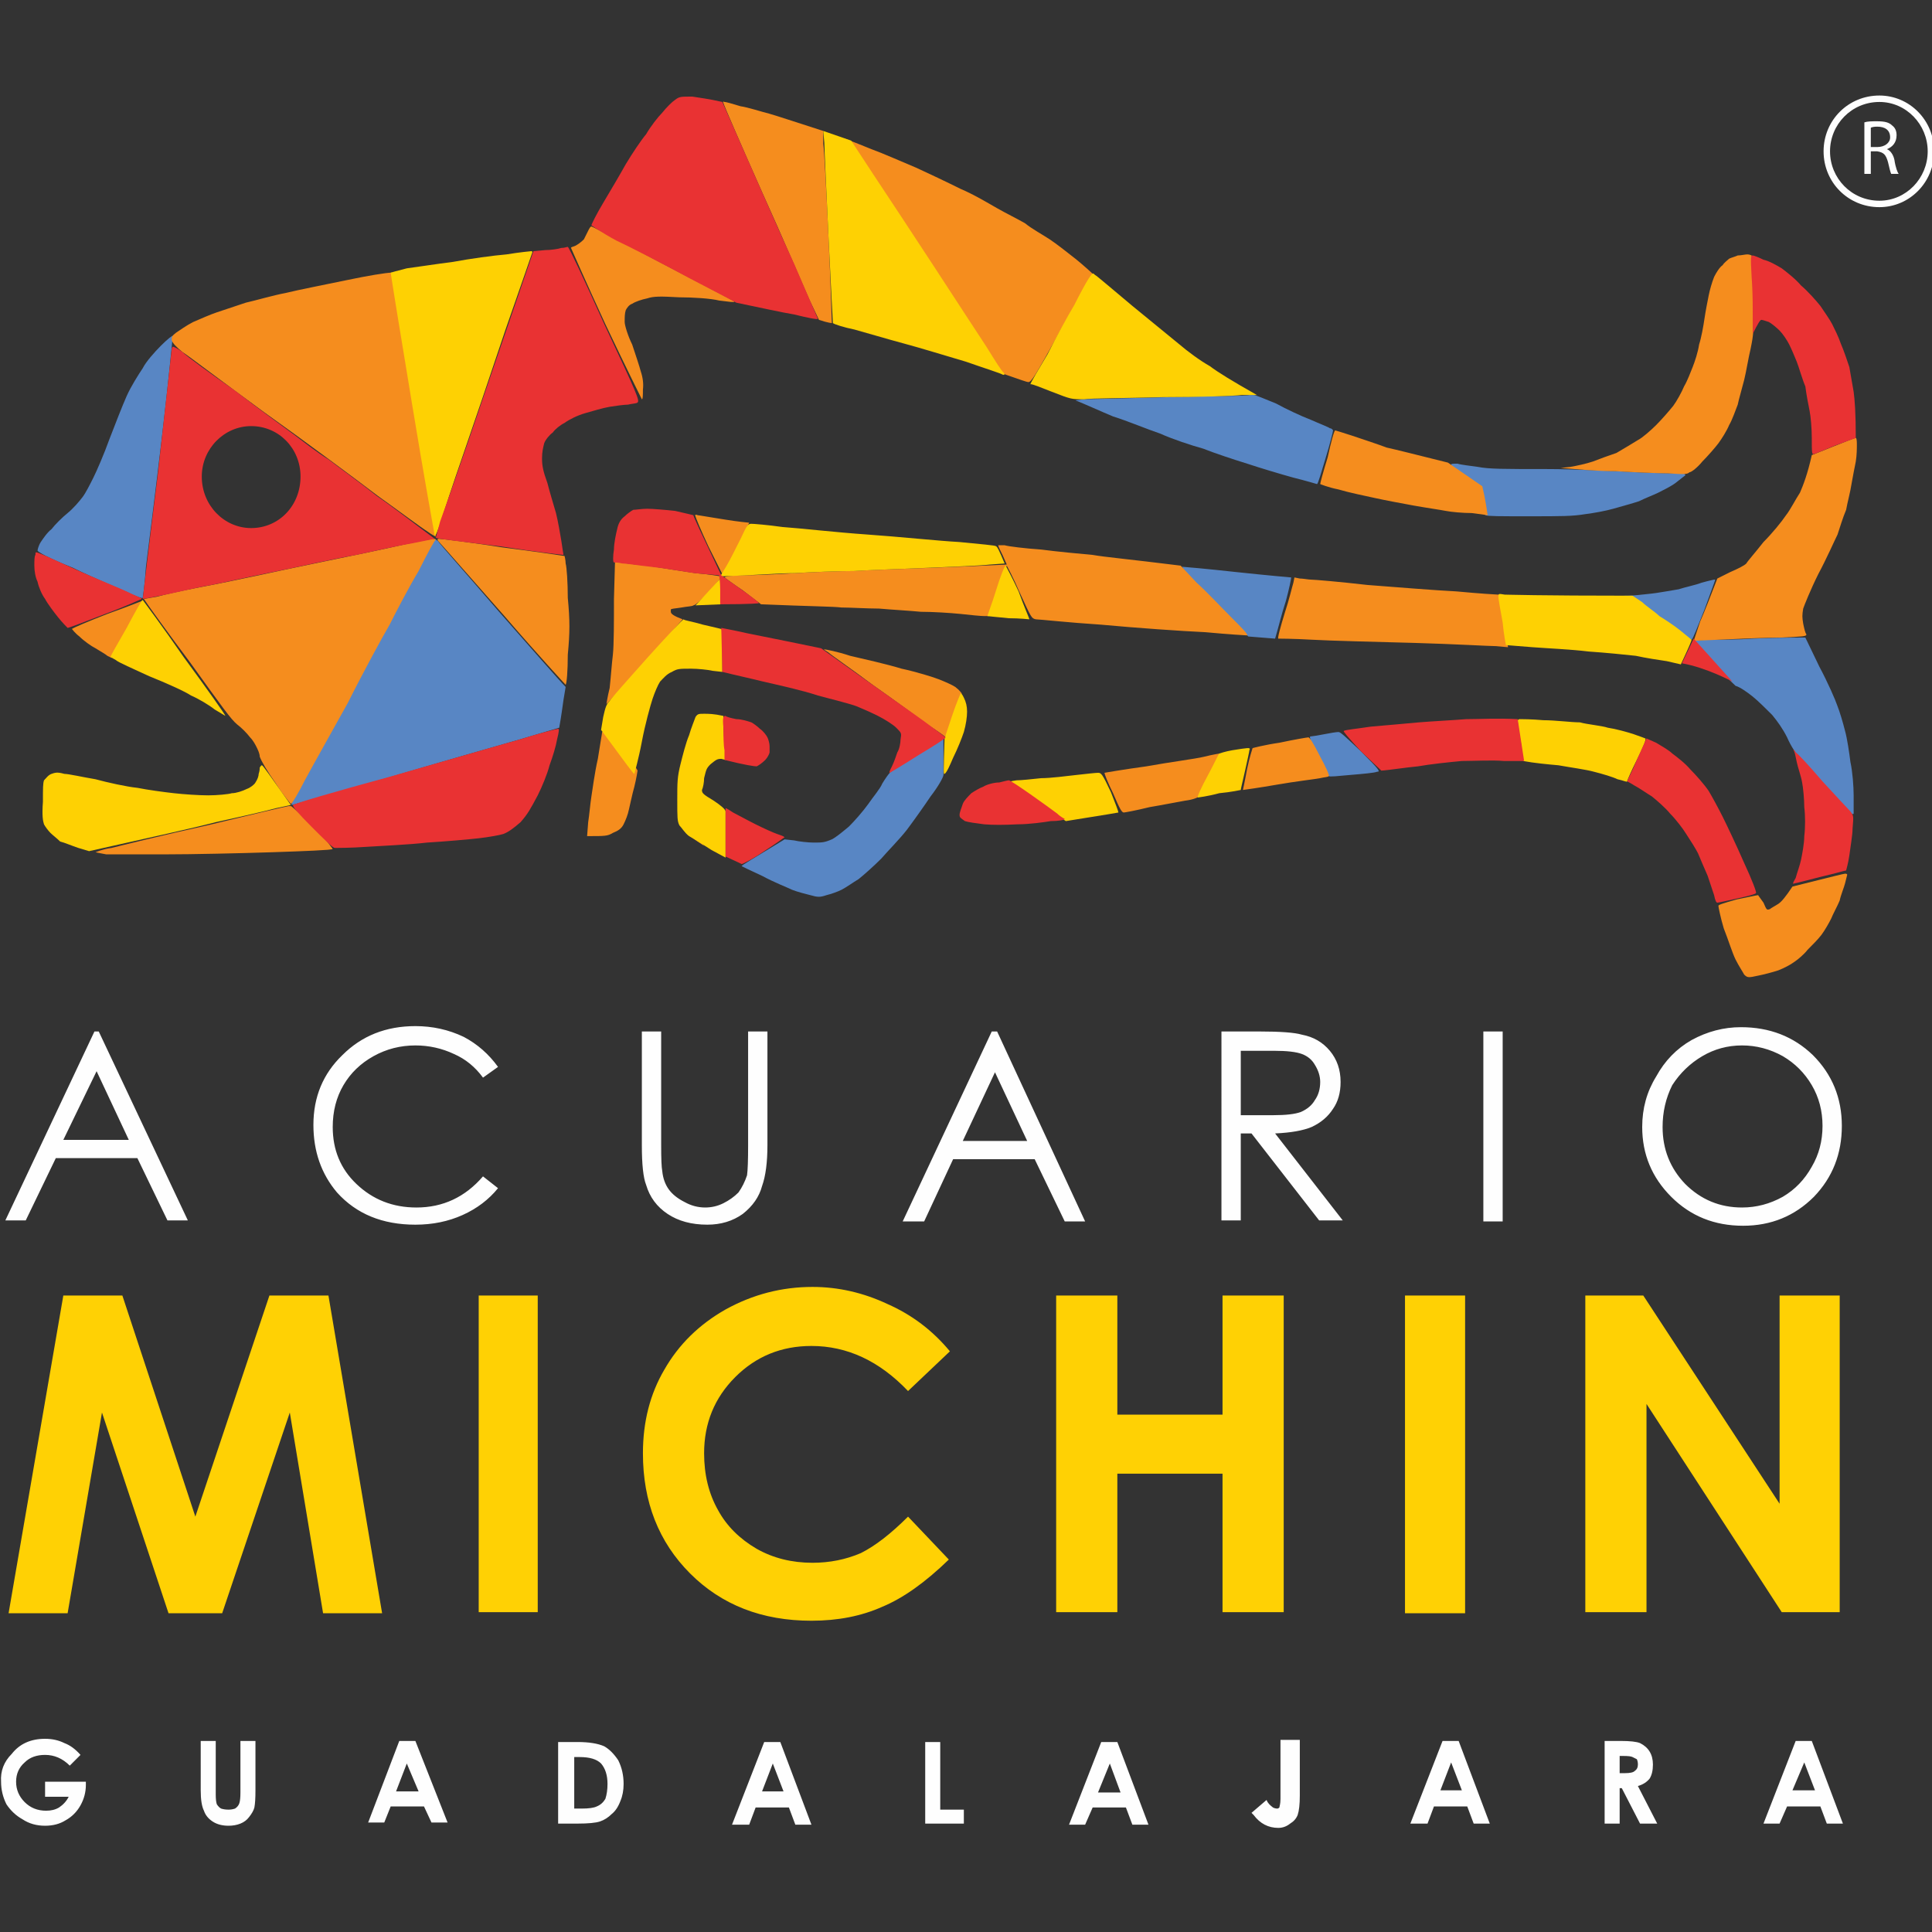 <svg version="1.2" xmlns="http://www.w3.org/2000/svg" viewBox="0 0 180 180" width="180" height="180"><rect x="0" y="0" width="180" height="180" fill="#333333" stroke="none"/><style>.a{fill:#5886c4}.b{fill:#f58d1e}.c{fill:#fed103}.d{fill:#e93233}.e{fill:#ffd104}.f{fill:#fefefe}</style><path fill-rule="evenodd" class="a" d="m16.1 31.3c0 0-0.4 4.2-1 9.3-0.6 5.1-1.3 10.6-1.5 12.2-0.1 1.6-0.3 2.9-0.3 2.9 0 0.1-0.8-0.2-1.6-0.6-0.9-0.4-3.1-1.3-4.9-2.2-2.3-0.9-3.3-1.5-3.3-1.6 0-0.1 0.1-0.5 0.3-0.8 0.2-0.3 0.6-0.9 1-1.2 0.3-0.4 1-1.1 1.5-1.5 0.5-0.4 1.1-1.1 1.4-1.5 0.3-0.4 0.7-1.2 1-1.8 0.3-0.6 1-2.2 1.5-3.6 0.5-1.3 1.2-3.1 1.6-4 0.4-0.9 1.1-2 1.5-2.6 0.3-0.6 1.1-1.5 1.7-2.1 0.6-0.6 1.1-1 1.1-0.9zm100.7 5.5c0.2 0 1.1 0.4 2.1 0.8 0.9 0.5 2.4 1.2 3.2 1.5 0.9 0.4 1.7 0.7 1.8 0.8 0.2 0 0.3 0.2 0.3 0.2 0 0.1-0.3 1.3-0.7 2.6-0.4 1.3-0.7 2.4-0.8 2.4 0 0-1-0.3-2.2-0.6-1.1-0.3-3.1-0.9-4.3-1.3-1.3-0.4-3.1-1-4.1-1.4-1.1-0.3-2.9-0.9-4-1.4-1.2-0.4-3.1-1.2-4.4-1.6-1.2-0.5-2.5-1.1-3.5-1.5l0.7-0.1c0.5 0 4.1-0.1 8.1-0.2 4-0.1 7.3-0.1 7.4-0.2 0 0 0.2 0 0.4 0zm19 6.4c0.3 0.1 1.2 0.2 1.9 0.3 1 0.2 2.4 0.2 6.3 0.2 2.9 0 6.5 0.2 8.5 0.3 1.9 0.1 3.7 0.1 4 0.1q0.6 0 0.5 0.2c0 0-0.4 0.3-0.9 0.7-0.4 0.3-1.2 0.7-1.6 0.9-0.4 0.2-1.2 0.5-1.8 0.8-0.6 0.2-1.7 0.5-2.4 0.7-0.7 0.2-1.8 0.4-2.6 0.5-1.2 0.2-2.2 0.2-5.3 0.2-2.7 0-3.8 0-4-0.1-0.1-0.1-0.8-1.1-1.6-2.3-0.8-1.2-1.6-2.3-1.6-2.4 0-0.1 0.1-0.1 0.6-0.1zm-95.3 7l0.3 0.2c0.1 0.2 2.7 3.1 5.7 6.6 3 3.4 5.6 6.4 6.2 7l-0.2 1.2c-0.1 0.7-0.2 1.5-0.4 2.6l-3.7 1.1c-2.1 0.6-7.7 2.2-12.4 3.6-4.7 1.3-8.7 2.5-8.8 2.5-0.1 0 0-0.2 0.2-0.7 0.3-0.4 1-1.7 1.6-2.9 0.7-1.2 1.7-3.1 2.3-4.3 0.7-1.1 2.8-5.1 4.8-8.8 2-3.6 3.8-7 4-7.4zm69.6 2.6c0.1 0 2.4 0.2 5.1 0.5 2.8 0.3 5.1 0.5 5.1 0.5 0 0.1-0.2 1.1-0.5 2.2-0.4 1.2-0.7 2.5-1 3.5l-2.5-0.2-3-3.1c-1.7-1.7-3.1-3.1-3.1-3.3q-0.1-0.1-0.1-0.1zm49.6 1.2q0.1 0 0.1 0c0 0.1-0.5 1.4-1 2.8-0.6 1.5-1.1 2.8-1.2 2.8 0 0-1.6-0.9-3.4-2-2.1-1.2-3.4-2-3.3-2 0.1-0.1 0.5-0.1 0.8-0.1 0.4 0 1.3-0.1 2.2-0.2 0.8-0.1 1.9-0.3 2.5-0.4 0.6-0.2 1.6-0.4 2.1-0.6 0.7-0.2 1.2-0.3 1.2-0.3zm8.5 5.4l1.3 2.7c0.8 1.5 1.5 3.1 1.7 3.7 0.2 0.5 0.5 1.5 0.7 2.3 0.2 0.7 0.4 2.1 0.5 2.9 0.2 0.9 0.3 2.3 0.3 3.1 0 0.8 0 1.6 0 1.7-0.1 0.2-0.5-0.2-1.9-1.8-1-1-2.2-2.4-2.8-3-0.7-0.8-1.1-1.4-1.5-2.3-0.4-0.8-0.9-1.5-1.4-2.1-0.5-0.5-1.3-1.3-1.8-1.7-0.5-0.4-1.2-0.9-1.6-1-0.3-0.3-1.3-1.2-2.2-2.2-1-1-1.7-1.9-1.7-2 0 0 0.7-0.1 1.6-0.1 0.8 0 2.6 0 3.9-0.1q2-0.1 4.9-0.1zm-43.5 8.8c0.2 0 0.6 0.4 2.1 1.8 1.8 1.8 1.8 1.9 1.5 1.9-0.2 0.1-1.3 0.2-2.5 0.3-1.1 0.1-2 0.2-2 0.1-0.1 0-0.5-0.8-1-1.8-0.8-1.8-0.9-1.9-0.6-1.9 0.1 0 0.7-0.1 1.2-0.2 0.5-0.1 1.1-0.2 1.3-0.2zm-36.8 0.6v1.5c0 0.8 0 1.7 0 1.9 0 0.2-0.5 1.1-1.2 2-0.6 0.9-1.6 2.3-2.2 3.1-0.7 0.9-1.8 2-2.4 2.7-0.7 0.7-1.6 1.5-2.1 1.9-0.5 0.3-1.2 0.8-1.6 1-0.4 0.2-1 0.4-1.4 0.5-0.6 0.2-0.8 0.2-1.5 0-0.4-0.1-1.2-0.3-1.7-0.5-0.4-0.2-1.7-0.7-2.8-1.3-1.1-0.5-1.9-0.9-1.9-0.9 0-0.1 0.9-0.6 4-2.5l0.9 0.1c0.4 0.1 1.3 0.2 1.8 0.2 0.8 0 1 0 1.7-0.3 0.4-0.2 1-0.7 1.6-1.2 0.5-0.5 1.3-1.4 1.8-2.1 0.4-0.6 1.1-1.4 1.3-1.9 0.3-0.5 0.6-0.9 0.7-1 0.1-0.1 0.6-0.5 1.1-0.8 0.5-0.2 1.6-0.9 2.4-1.5z"/><path fill-rule="evenodd" class="b" d="m67.5 9.5c0.2 0 0.8 0.2 1.5 0.4 0.7 0.1 1.9 0.5 2.7 0.7 0.7 0.2 2.2 0.7 5 1.6v1.2c0.1 0.6 0.3 4.6 0.5 8.9 0.2 4.3 0.3 7.8 0.3 7.8 0 0-0.3 0-1.2-0.3l-0.9-1.9c-0.5-1.1-2.4-5.6-4.4-10-2-4.5-3.6-8.2-3.6-8.3q-0.1-0.2 0.1-0.1zm10.5 3.2l0.6 0.2c0.4 0.1 1.6 0.6 2.6 1 1.1 0.4 2.9 1.2 4.1 1.7 1.1 0.5 3 1.4 4.2 2 1.2 0.5 2.7 1.4 3.4 1.8 0.7 0.4 1.9 1 2.6 1.4 0.6 0.5 1.7 1.1 2.3 1.5 0.6 0.4 1.5 1.1 2 1.5q0.8 0.6 2 1.7l-2.9 5.1c-2.5 4.5-2.8 5-3.1 5-0.1 0-0.7-0.2-2.4-0.8l-3.5-5.1c-2-2.8-5.3-7.6-7.4-10.7-2.2-3.1-4.1-5.7-4.3-5.9zm-22.9 8.4c0.1 0 3.1 1.6 6.7 3.5 3.6 1.9 6.6 3.4 6.6 3.5 0.1 0.1-0.6 0-1.4-0.1-0.8-0.2-2.5-0.3-3.7-0.3-1.8-0.1-2.4-0.1-3 0.1-0.5 0.1-1.1 0.3-1.4 0.5-0.3 0.1-0.5 0.4-0.6 0.6-0.1 0.3-0.1 0.7-0.1 1.1 0 0.3 0.3 1.3 0.7 2.1 0.3 0.9 0.7 2.1 0.8 2.5q0.3 0.9 0.2 1.7c0 0.5 0 0.9-0.1 0.9 0 0-1.6-3.2-3.4-7-1.8-3.9-3.2-7.1-3.2-7.1 0-0.1 0.2-0.1 0.4-0.2 0.2-0.1 0.5-0.3 0.8-0.6 0.1-0.2 0.3-0.6 0.4-0.8 0.1-0.2 0.2-0.4 0.3-0.4zm107.7 2.6c0.2 0 0.4 0.1 0.4 0.1 0 0.1 0.1 1.7 0.1 3.7 0.1 3.5 0.1 3.5-0.2 5-0.2 0.8-0.4 2.1-0.6 2.9-0.2 0.8-0.5 1.8-0.6 2.3-0.2 0.5-0.5 1.4-0.8 1.9-0.2 0.5-0.7 1.3-1 1.7-0.3 0.4-1 1.2-1.5 1.7-0.4 0.5-1 1-1.2 1-0.2 0.2-0.5 0.2-2 0.1-0.9 0-3.2-0.1-4.9-0.2-1.8 0-3.7-0.2-5.1-0.3l0.9-0.1c0.6-0.1 1.5-0.3 2.1-0.5 0.5-0.2 1.6-0.6 2.2-0.8 0.7-0.4 1.5-0.9 2-1.2 0.4-0.2 1.2-0.9 1.7-1.4 0.5-0.5 1.2-1.3 1.6-1.8 0.3-0.4 0.8-1.3 1-1.8 0.3-0.5 0.6-1.3 0.8-1.8 0.2-0.5 0.5-1.4 0.6-2.1 0.2-0.6 0.4-1.7 0.5-2.4 0.1-0.7 0.3-1.7 0.4-2.2 0.1-0.5 0.3-1.2 0.5-1.7 0.2-0.4 0.5-0.9 0.8-1.1 0.1-0.2 0.5-0.5 0.6-0.6 0.2-0.1 0.6-0.2 0.8-0.3 0.3 0 0.7-0.1 0.9-0.1zm-126.3 1.7l2 12.3c1.2 6.8 2.1 12.3 2.1 12.3 0 0-0.4-0.2-0.8-0.5-0.5-0.3-2.5-1.8-4.6-3.3-2.1-1.6-6.8-5.1-10.6-7.8-3.7-2.7-7.1-5.3-7.6-5.6-0.6-0.5-0.9-0.8-1-1.1 0-0.3 0-0.4 0.4-0.7 0.3-0.2 1-0.7 1.6-1 0.7-0.3 1.6-0.7 2.2-0.9 0.6-0.2 1.8-0.6 2.7-0.9 0.9-0.2 2.6-0.7 3.7-0.9 1.2-0.3 3.8-0.8 5.7-1.2 1.9-0.4 3.7-0.7 4.2-0.7zm89.5 15.2c0.9 0.3 2.4 0.8 3.2 1.1 0.9 0.2 2.5 0.6 5.7 1.4l3.2 2.2 0.2 0.9c0.1 0.5 0.2 1.1 0.3 1.8l-1.5-0.2c-0.8 0-1.9-0.1-2.4-0.2-0.5-0.1-1.9-0.3-3-0.5-1.1-0.2-2.7-0.5-3.6-0.7-0.9-0.2-2.4-0.5-3.4-0.8-1-0.2-1.7-0.5-1.7-0.5 0-0.1 0.3-1.2 0.7-2.5 0.3-1.4 0.6-2.5 0.7-2.5 0 0 0.7 0.2 1.6 0.5zm46.9 0.2q0.1 0 0.1 0.6c0 0.3 0 1-0.1 1.6-0.1 0.5-0.3 1.5-0.4 2.1-0.1 0.7-0.4 1.8-0.5 2.4-0.3 0.7-0.6 1.7-0.8 2.3-0.3 0.6-1 2.2-1.8 3.7-0.7 1.4-1.3 2.9-1.4 3.2-0.1 0.6-0.1 0.8 0 1.4 0.1 0.5 0.2 0.9 0.3 1 0 0.2-0.3 0.2-2.3 0.3-1.4 0-3.7 0.1-8.2 0.3l0.6-1.8c0.4-0.9 0.9-2.2 1.6-4l1.2-0.6c0.7-0.3 1.3-0.6 1.5-0.8 0.1-0.2 0.9-1.1 1.6-2 0.8-0.8 1.7-1.9 2.1-2.5 0.4-0.5 0.9-1.5 1.3-2.1 0.3-0.7 0.7-1.7 1.1-3.5l2-0.8c1-0.4 2-0.8 2.1-0.8zm-107.9 7.2c0.1 0 1.2 0.2 2.5 0.4 1.2 0.2 2.3 0.3 2.3 0.3 0 0-0.5 1.1-1.2 2.5-0.7 1.3-1.2 2.3-1.3 2.3 0 0-0.6-1.2-1.3-2.6-0.7-1.5-1.2-2.7-1.2-2.8-0.1-0.1 0-0.2 0.2-0.1zm-24.7 2.2q0.3 0 0.3 0.1c-0.1 0-0.8 1.3-1.6 2.9-0.9 1.5-2.1 3.8-2.7 5-0.7 1.2-2.5 4.5-3.9 7.3-1.5 2.7-3.3 5.9-4 7.2-0.6 1.2-1.2 2.2-1.3 2.2 0 0-0.7-0.8-1.4-1.9-0.9-1.3-1.3-2-1.5-2.5 0-0.3-0.2-0.7-0.3-0.9-0.1-0.2-0.3-0.6-0.6-0.9-0.3-0.4-0.8-0.9-1.2-1.2-0.6-0.5-1.3-1.5-4.4-5.8-2.1-2.8-3.9-5.3-4.3-5.9l1.2-0.2c0.7-0.2 2.5-0.6 4.1-0.9 1.6-0.3 4-0.8 5.4-1.1 1.4-0.3 3.7-0.8 5.2-1.1 1.4-0.3 4.4-0.9 6.7-1.4 2.2-0.5 4.2-0.9 4.3-0.9zm0.6 0c0.1 0 2.8 0.3 5.9 0.8 3.2 0.4 5.8 0.8 5.8 0.8 0 0 0.1 0.4 0.1 0.7 0.1 0.3 0.2 1.8 0.2 3.2 0.2 2.1 0.2 3.2 0 5.3 0 1.5-0.1 2.7-0.2 2.8 0 0-2.6-2.8-5.7-6.4-3.1-3.5-5.8-6.6-6-6.8-0.3-0.3-0.3-0.4-0.1-0.4zm52.7 0.6c0.3 0.1 1.9 0.3 3.4 0.4 1.5 0.2 3.7 0.4 4.8 0.5 1.1 0.2 3.4 0.4 8.2 1l1.5 1.6c0.9 0.8 2.3 2.3 3.2 3.2 0.9 0.9 1.6 1.6 1.5 1.7 0 0-1.8-0.1-3.9-0.3-2.2-0.1-6.5-0.4-9.7-0.7-3.1-0.2-5.8-0.5-6.1-0.5-0.4-0.1-0.4-0.1-1.5-2.5-0.6-1.4-1.2-2.5-1.2-2.5 0 0-0.5 1.1-1.7 4.7h-0.4c-0.3 0-1.3-0.1-2.2-0.2-1-0.1-2.6-0.2-3.7-0.2-1-0.1-2.8-0.2-3.9-0.3-1.1 0-2.7-0.1-3.5-0.1-0.8-0.1-2.8-0.1-7.5-0.3l-1.7-1.3c-0.9-0.6-1.7-1.2-1.7-1.2 0-0.1 0.8-0.2 1.8-0.2 1 0 3.2-0.1 4.8-0.2 1.6-0.1 4.1-0.2 5.5-0.2 1.4-0.1 4.7-0.2 7.2-0.3 2.5-0.1 5.1-0.2 7-0.3l-0.4-0.9c-0.2-0.4-0.4-0.8-0.4-0.9 0 0 0.3 0 0.6 0zm-36.3 1.5l0.3 0.1c0.2 0 1.4 0.2 2.7 0.3 1.2 0.2 3.2 0.5 4.5 0.7 1.3 0.1 2.3 0.3 2.4 0.3 0 0.1-0.5 0.7-1.1 1.4-0.7 0.7-1.3 1.3-1.5 1.3-0.1 0.1-0.6 0.1-1.1 0.2-0.6 0.1-1 0.1-1 0.2 0 0 0 0.1 0 0.2 0 0.2 0.3 0.4 1.1 0.7l-3.5 4c-1.9 2.1-3.6 3.9-3.6 3.9 0 0 0.1-0.7 0.3-1.5 0.1-0.9 0.2-2.3 0.3-3.1 0.1-0.9 0.1-3.2 0.1-5.2zm63.3 1.5l0.5 0.1c0.3 0 0.8 0.1 1 0.1 0.3 0 2.7 0.2 5.3 0.5 2.6 0.2 6.3 0.5 8.3 0.6 2.1 0.2 3.8 0.3 3.9 0.3 0.2 0 0.3 0.6 0.9 4.9l-1.1-0.1c-0.6 0-4-0.2-7.6-0.3-3.6-0.1-7.9-0.2-9.6-0.3-1.7-0.1-3.1-0.1-3.1-0.1-0.1 0 0.2-1.1 0.6-2.4 0.4-1.2 0.7-2.5 0.8-2.8zm-107.4 2.2c0.1-0.1 0.1 0 0.1 0 0 0.1-0.6 1.2-2.9 5.3l-0.4-0.2c-0.1-0.1-0.6-0.4-1.1-0.7-0.4-0.2-1.1-0.7-1.5-1.1-0.4-0.3-0.7-0.7-0.7-0.7 0.1-0.1 1.5-0.7 3.3-1.4 1.7-0.6 3.2-1.2 3.2-1.2zm63.6 4.5c0.1 0 1.2 0.2 2.4 0.6 1.3 0.3 3.5 0.8 4.8 1.2 1.4 0.3 3 0.8 3.5 1 0.5 0.2 1.2 0.5 1.5 0.7 0.4 0.3 0.6 0.6 0.6 0.6 0 0.1-0.3 1.1-0.7 2.1-0.6 1.6-0.8 2-0.9 1.9-0.1-0.1-0.8-0.6-1.6-1.1-0.8-0.6-3.1-2.3-5.1-3.7-2-1.5-3.9-2.8-4.1-3-0.3-0.2-0.5-0.3-0.4-0.3zm-20.6 7.6c0.1 0 0.8 0.8 1.7 1.7 0.8 1 1.5 1.9 1.5 2 0 0-0.1 0.7-0.3 1.5-0.2 0.7-0.4 1.7-0.5 2.1-0.1 0.5-0.3 1-0.5 1.4-0.2 0.4-0.5 0.6-1 0.8-0.5 0.3-0.7 0.3-2.4 0.3l0.1-1.3c0.1-0.6 0.2-1.8 0.3-2.4 0.1-0.6 0.3-2.2 0.6-3.5 0.2-1.3 0.4-2.4 0.4-2.5 0.1 0 0.1-0.1 0.1-0.1zm65.7 0.6c0.1 0 0.4 0.4 1.1 1.8 0.5 0.9 0.9 1.8 0.8 1.8 0 0.1-0.4 0.1-0.8 0.2-0.5 0.1-2.3 0.3-4 0.6-1.7 0.3-3.2 0.5-3.2 0.5 0 0 0.2-0.9 0.4-2 0.2-1 0.5-1.9 0.5-1.9 0 0 1.1-0.3 2.5-0.5 1.4-0.3 2.6-0.5 2.7-0.5zm-8.2 1.5c0 0-0.4 0.8-0.9 1.9-0.5 1-1 2-1.1 2.1-0.1 0.1-0.5 0.3-1.3 0.4-0.6 0.1-2.1 0.4-3.3 0.6-1.2 0.3-2.3 0.5-2.4 0.5-0.2 0-0.4-0.4-1-1.8-0.5-1-0.8-1.8-0.8-1.9 0 0 1.7-0.3 3.9-0.6 2.2-0.4 4.6-0.7 5.4-0.9 0.8-0.2 1.4-0.3 1.5-0.3zm-86.6 4.9c0.1 0 1 0.9 2.1 1.9 1.2 1.2 1.8 2.1 1.8 2.1-0.1 0.1-2.6 0.2-5.6 0.3-3 0.1-7.5 0.2-10.1 0.2-2.5 0-4.9 0-5.4 0-0.6-0.1-1-0.2-1-0.2 0 0 0.7-0.3 1.5-0.4 0.8-0.2 4.8-1.2 8.9-2.1 4.1-1 7.5-1.8 7.6-1.8 0 0 0.1 0 0.2 0zm144.8 6.3q0.2 0 0.2 0.1c0 0-0.1 0.4-0.2 0.8-0.1 0.4-0.4 1.1-0.5 1.6-0.2 0.5-0.6 1.2-0.8 1.7-0.2 0.4-0.6 1.1-0.9 1.5-0.3 0.4-0.9 1-1.3 1.4-0.3 0.4-0.9 0.9-1.2 1.1-0.4 0.3-1 0.6-1.5 0.8-0.6 0.2-1.4 0.4-1.9 0.5-0.9 0.2-1 0.2-1.3-0.1-0.1-0.2-0.5-0.8-0.8-1.4-0.3-0.6-0.7-1.9-1.1-2.9-0.3-1-0.5-2-0.5-2.1 0-0.1 0.3-0.2 1.7-0.6 1-0.2 1.9-0.4 2-0.4 0 0 0.2 0.3 0.5 0.7 0.3 0.7 0.3 0.7 0.6 0.6 0.1-0.1 0.5-0.3 0.8-0.5 0.3-0.2 0.7-0.7 1.3-1.6l2.4-0.6c1.2-0.3 2.4-0.6 2.5-0.6zm-108.6-5.4l2.3 2.8c0 0-1.1-0.7-1.6-1.1-0.4-0.4-0.7-1.2-0.7-1.7z"/><path fill-rule="evenodd" class="c" d="m76.7 12.2l2.6 0.9 2.1 3.2c1.2 1.8 3.7 5.6 5.6 8.5 1.9 2.9 4.1 6.3 4.9 7.5 0.8 1.3 1.5 2.4 1.6 2.4q0.2 0.3-0.1 0.2c-0.1-0.1-1.7-0.6-3.4-1.2-1.7-0.5-4.3-1.3-5.8-1.7-1.5-0.4-3.5-1-4.6-1.3-1-0.2-1.9-0.5-2-0.6 0 0-0.2-3.6-0.4-7.8-0.2-4.4-0.4-8.4-0.4-9zm-27.2 11.2q0.1 0 0.1 0.1c0 0-1.1 3.2-2.5 7.2-1.3 3.9-3.1 9.2-4 11.8-0.9 2.6-1.8 5.3-2 6.1-0.3 0.7-0.5 1.4-0.6 1.3 0 0-1-5.5-2.1-12.2-1.1-6.6-2-12.2-2-12.3 0 0 0.7-0.2 1.5-0.4 0.8-0.1 2.7-0.4 4.3-0.6 1.6-0.3 3.8-0.6 5-0.7 1.2-0.2 2.3-0.3 2.3-0.3zm52.5 2.2c0.2 0.1 1.7 1.4 3.5 2.9 1.7 1.4 3.8 3.1 4.4 3.6 0.7 0.6 1.9 1.5 2.8 2 0.8 0.6 2.1 1.4 4.4 2.7h-1.4c-0.7 0.1-4.1 0.2-7.4 0.2-3.4 0.1-6.7 0.1-7.3 0.2-1.2 0-1.2 0-3-0.7-1-0.4-1.8-0.7-1.9-0.7q-0.1 0-0.1 0c0-0.1 0.7-1.3 1.6-2.8 0.8-1.6 1.9-3.6 2.5-4.6 0.5-1 1.1-2.1 1.3-2.4 0.4-0.6 0.4-0.6 0.6-0.4zm-32 23.2c0.2 0 1.5 0.1 2.9 0.3 1.5 0.1 5 0.5 7.9 0.7 2.9 0.2 6.7 0.6 8.6 0.7 1.9 0.2 3.4 0.3 3.4 0.4 0.1 0 0.3 0.4 0.8 1.6l-1.4 0.1c-0.8 0.1-3.4 0.2-5.7 0.3-2.3 0.1-5.4 0.2-6.9 0.3-1.5 0-4 0.1-5.6 0.2-1.5 0-3.7 0.2-6.9 0.3l0.6-1c0.3-0.5 0.9-1.7 1.3-2.5 0.6-1.3 0.7-1.4 1-1.4zm23.7 3.9c0 0 0.6 1.1 1.2 2.4 0.5 1.4 1 2.5 1 2.6 0 0-0.9-0.1-1.9-0.1-1.1-0.1-2-0.2-2-0.2 0-0.1 0.4-1.1 0.8-2.4 0.4-1.3 0.8-2.3 0.9-2.3zm46.5 2.7c0.3 0 3.1 0.1 11.9 0.1l0.9 0.6c0.4 0.4 1.2 0.9 1.6 1.3 0.5 0.3 1.4 0.9 1.9 1.3 0.6 0.5 1.1 0.9 1.1 0.9 0 0.1-0.2 0.6-1 2.3l-1.3-0.3c-0.7-0.1-2-0.3-2.9-0.5-0.9-0.1-2.9-0.3-4.4-0.4-1.6-0.2-3.9-0.3-5.2-0.4-1.4-0.1-2.4-0.2-2.5-0.2 0 0-0.2-1-0.3-2.1-0.2-1.1-0.4-2.2-0.4-2.4 0-0.3 0-0.3 0.6-0.2zm-126.9 0.5c0 0 1.8 2.4 3.8 5.3 2.2 3 3.9 5.4 3.9 5.5 0 0-0.5-0.3-1-0.6-0.5-0.4-1.5-1-2.2-1.3-0.6-0.4-2.4-1.2-3.9-1.8-1.5-0.7-2.9-1.3-3.1-1.5-0.2-0.1-0.5-0.3-0.5-0.3 0-0.1 0.7-1.3 1.5-2.7 0.8-1.5 1.4-2.6 1.5-2.6zm50.4 1.8c0 0.1 0.8 0.2 1.8 0.5 0.9 0.2 1.7 0.4 1.7 0.4 0.1 0 0.1 0.9 0.1 4l-0.9-0.1c-0.4-0.1-1.4-0.2-2-0.2-1.1 0-1.3 0-1.8 0.3-0.5 0.2-0.8 0.6-1.1 0.9-0.2 0.3-0.5 1-0.7 1.6-0.2 0.6-0.7 2.4-1 4-0.3 1.6-0.7 3-0.7 3-0.1 0-0.8-1-3.1-4.1l0.2-1.2c0.2-0.9 0.3-1.2 0.6-1.5 0.2-0.3 1.8-2.1 3.5-4 1.8-2 3.3-3.6 3.4-3.6zm25.8 6.9c0.1 0 0.2 0.2 0.3 0.4 0.2 0.4 0.3 0.8 0.3 1.3 0 0.5-0.1 1.2-0.3 1.9-0.2 0.6-0.6 1.6-1 2.4-0.3 0.7-0.6 1.4-0.8 1.5-0.1 0.1-0.1-0.1 0-3.3l0.7-2.1c0.4-1.2 0.8-2.1 0.8-2.1zm-23.9 1.9c0.4 0 0.9 0 1.8 0.2v0.9c0 0.5 0.1 1.4 0.2 3.2l-0.4-0.1c-0.4 0-0.5 0.1-1 0.5-0.4 0.4-0.4 0.5-0.6 1.3 0 0.4-0.1 0.9-0.2 1.1 0 0.3 0.1 0.4 1.1 1 0.6 0.4 1.1 0.8 1.1 1 0 0.1 0 1.1 0 4.3l-1.3-0.7c-0.8-0.5-1.7-1.1-2.1-1.3-0.4-0.3-0.7-0.8-0.9-1-0.2-0.4-0.2-0.7-0.2-2.4 0-1.6 0-2.1 0.3-3.3 0.2-0.8 0.5-2 0.8-2.7 0.2-0.7 0.5-1.4 0.6-1.7 0.2-0.3 0.3-0.3 0.8-0.3zm76 0.5c0.1 0 1.1 0 2.2 0.1 1.1 0 2.6 0.2 3.4 0.2 0.7 0.2 2 0.3 2.6 0.5 0.7 0.1 1.8 0.4 2.4 0.6 0.6 0.2 1.1 0.4 1.1 0.4 0.1 0.1-0.3 1-0.8 2-0.5 1-0.9 1.9-0.9 2 0 0.1-0.4-0.1-0.9-0.2-0.4-0.2-1.4-0.5-2.2-0.7-0.7-0.2-2.2-0.4-3.3-0.6-1.1-0.1-2.2-0.2-3.3-0.4l-0.2-1.7c-0.2-1-0.3-1.9-0.3-2q0-0.2 0.2-0.2zm-25.4 2.7c0.2 0 0.3 0 0.2 0.2 0 0.1-0.2 1-0.4 1.9-0.2 0.9-0.4 1.7-0.4 1.8 0 0-0.9 0.2-2 0.3-1.1 0.3-2 0.4-2 0.4-0.1 0 0.3-0.9 0.9-2 0.6-1.1 1-2 1.1-2.1 0 0 0.6-0.2 1.2-0.3 0.6-0.1 1.3-0.2 1.4-0.2zm-91.8 1.6c0.1 0 0.7 0.9 2.7 3.7l-1.4 0.3c-0.7 0.2-3.3 0.8-5.6 1.3-2.3 0.6-6 1.4-11.8 2.7l-1-0.3c-0.6-0.2-1.3-0.5-1.7-0.6-0.3-0.3-0.7-0.6-0.9-0.8-0.2-0.2-0.5-0.6-0.6-0.8-0.1-0.3-0.2-0.8-0.1-2.1 0-1.3 0-1.7 0.1-2 0.2-0.2 0.4-0.5 0.7-0.6 0.3-0.1 0.5-0.2 1.2 0 0.4 0 1.7 0.3 2.9 0.5 1.1 0.3 2.9 0.7 3.9 0.8 1 0.2 2.5 0.4 3.4 0.5 0.9 0.1 2.3 0.2 3.2 0.2 0.8 0 1.9-0.1 2.2-0.2 0.4 0 1-0.2 1.4-0.4 0.3-0.1 0.7-0.4 0.8-0.6 0.2-0.3 0.3-0.6 0.3-0.8 0.1-0.3 0.1-0.5 0.1-0.6 0.1-0.1 0.1-0.2 0.2-0.2zm77.9 0.7c0.3 0 0.4 0.1 1.2 1.8 0.4 1 0.7 1.8 0.7 1.9 0 0-1.1 0.2-4.9 0.8l-2.5-1.7c-1.4-0.9-2.6-1.8-2.7-1.9-0.1-0.1 0-0.1 0.6-0.2 0.4 0 1.4-0.1 2.3-0.2 0.9 0 2.4-0.2 3.3-0.3 0.9-0.1 1.8-0.2 2-0.2zm-35.1-18.2v2.5l-2.4 0.1z"/><path fill-rule="evenodd" class="d" d="m64.5 9c0.6 0.1 1.5 0.2 2.8 0.5l2.2 5c1.2 2.7 3.2 7.3 4.5 10.1 1.2 2.8 2.2 5.1 2.2 5.1 0 0.1-1-0.1-2.2-0.4-1.2-0.2-3-0.6-5.4-1.1l-4.4-2.3c-2.4-1.3-5.5-2.9-6.8-3.5-1.3-0.7-2.3-1.4-2.3-1.4 0-0.1 0.5-1.1 1.1-2.1 0.6-1 1.6-2.7 2.1-3.6 0.6-1 1.4-2.2 1.9-2.8 0.4-0.7 1.1-1.6 1.5-2 0.4-0.5 0.9-1 1.2-1.2 0.4-0.3 0.5-0.3 1.6-0.3zm-11.6 14c0.1 0 1.6 3.2 3.4 7.2 3.1 6.6 3.3 7.1 3.1 7.3-0.1 0.1-0.5 0.1-0.9 0.2-0.3 0-1.1 0.1-1.7 0.2-0.6 0.1-1.6 0.4-2.3 0.6-0.7 0.2-1.5 0.6-1.9 0.9-0.4 0.2-0.9 0.6-1.1 0.9-0.3 0.2-0.7 0.7-0.8 1-0.1 0.4-0.2 0.8-0.2 1.4 0 0.7 0.1 1.2 0.5 2.3 0.2 0.8 0.6 2.1 0.8 2.8 0.2 0.8 0.4 2 0.5 2.6 0.1 0.7 0.2 1.3 0.2 1.3-0.1 0-2.7-0.3-5.9-0.8-3.3-0.4-5.9-0.7-6-0.8 0 0 0.2-0.7 0.4-1.5 0.3-0.8 1.5-4.2 2.7-7.7 1.2-3.5 3-8.8 6-17.5l1.1-0.1c0.5 0 1.2-0.1 1.5-0.2 0.3 0 0.5-0.1 0.6-0.1zm110.4 0.8c0.1 0 0.6 0.2 1 0.4 0.5 0.1 1.2 0.5 1.7 0.8 0.4 0.3 1.3 1 1.8 1.6 0.6 0.5 1.4 1.4 1.8 1.9 0.4 0.6 0.9 1.3 1.1 1.7 0.2 0.4 0.6 1.2 0.8 1.8 0.3 0.7 0.6 1.6 0.8 2.2 0.1 0.6 0.3 1.7 0.4 2.3 0.1 0.7 0.2 2 0.2 4.3l-1.9 0.7c-1 0.4-1.9 0.8-2 0.8-0.2 0.1-0.2-0.2-0.2-1.5 0-0.9-0.1-2-0.2-2.5-0.1-0.5-0.3-1.5-0.4-2.3-0.3-0.7-0.6-1.8-0.8-2.3-0.2-0.5-0.5-1.2-0.7-1.6-0.2-0.4-0.6-1-0.9-1.3-0.3-0.3-0.8-0.7-1-0.8-0.3-0.1-0.6-0.2-0.7-0.2-0.1 0-0.3 0.3-0.8 1.3v-1.5c0-0.9 0-2.6-0.1-3.7-0.1-1.9-0.1-2.1 0.1-2.1zm-147.2 8.5c0.1 0 0.5 0.2 0.9 0.5 0.4 0.4 2.6 2 4.9 3.6 2.2 1.7 4.7 3.5 5.5 4.1 0.8 0.6 2.2 1.7 3.2 2.3 0.9 0.7 3 2.2 4.5 3.4 1.6 1.1 3.4 2.5 5.4 4l-2 0.4c-1.2 0.2-3.5 0.7-5.3 1.1-1.8 0.3-5.3 1.1-7.8 1.6-2.5 0.5-5.1 1.1-5.7 1.2-0.7 0.1-2.4 0.5-3.8 0.8-1.4 0.3-2.5 0.5-2.6 0.5 0-0.1 0.6-5.2 1.4-11.6 0.7-6.3 1.3-11.6 1.3-11.7 0-0.1 0.1-0.2 0.1-0.2zm44.2 15.1c0.5 0 1.7 0.1 2.6 0.2 0.9 0.2 1.7 0.4 1.7 0.4 0 0.1 0.6 1.4 2.6 5.6l1.7 1.2c1 0.7 1.8 1.3 1.8 1.4 0.1 0-0.7 0.1-3.6 0.1v-1.4c0-0.7-0.1-1.3-0.1-1.3 0 0-1.1-0.1-2.3-0.2-1.3-0.2-3.1-0.5-4.1-0.6-1-0.1-2.2-0.3-2.6-0.3-0.4-0.1-0.7-0.1-0.8-0.1-0.1 0-0.1-0.6 0-1.2 0-0.6 0.2-1.5 0.3-1.9 0.1-0.5 0.3-0.9 0.7-1.2 0.2-0.2 0.6-0.5 0.8-0.6 0.2 0 0.8-0.1 1.3-0.1zm-56.5 4.2c0.3 0.1 2 0.9 3.8 1.7 1.8 0.8 3.8 1.6 4.4 1.9 0.6 0.3 1.2 0.5 1.2 0.6 0 0-1.5 0.7-3.4 1.4-1.8 0.7-3.4 1.3-3.5 1.3-0.1-0.1-0.5-0.5-0.9-1-0.4-0.5-1-1.3-1.2-1.7-0.3-0.4-0.6-1.1-0.7-1.6-0.2-0.4-0.3-1-0.3-1.5 0-0.4 0-0.9 0.1-1 0-0.3 0-0.3 0.5-0.1zm63.4 6.9l1.5 0.3c0.8 0.2 3 0.6 7.8 1.6l3.8 2.7c2.1 1.5 4.7 3.3 5.8 4.1 1.1 0.8 2 1.5 2 1.5 0 0.1-1.1 0.8-2.6 1.7-1.4 0.9-2.6 1.6-2.6 1.6-0.1 0 0-0.2 0.2-0.6 0.2-0.4 0.4-1 0.5-1.3 0.2-0.3 0.3-0.9 0.3-1.2 0.1-0.6 0.1-0.6-0.4-1.1-0.3-0.3-1.1-0.8-1.7-1.1-0.6-0.3-1.5-0.7-2-0.9-0.5-0.2-2.1-0.6-3.6-1-1.5-0.5-3.8-1-5.1-1.3-1.2-0.3-2.6-0.6-3.8-0.9zm0.4 8.2c0.1 0.1 0.5 0.2 1 0.3 0.5 0 1.1 0.2 1.4 0.3 0.2 0.1 0.6 0.4 0.8 0.6 0.3 0.2 0.6 0.6 0.7 0.8 0.1 0.2 0.2 0.6 0.2 0.8 0 0.2 0 0.4 0 0.6 0 0.1-0.2 0.5-0.4 0.7-0.3 0.3-0.6 0.5-0.8 0.6-0.2 0-1-0.1-3-0.6v-0.9c-0.1-0.5-0.1-1.4-0.1-2.1-0.1-1 0-1.1 0.2-1.1zm73.8 0.3l0.6 3.9h-1.9c-1-0.1-2.8 0-3.9 0-1.1 0.1-3 0.3-4.1 0.5-1.1 0.1-2.3 0.3-3.4 0.4l-1.9-1.8c-1.2-1.3-1.7-1.9-1.6-1.9 0.1-0.1 1.2-0.2 2.5-0.4 1.3-0.1 3.3-0.3 4.5-0.4 1.2-0.1 3.2-0.2 4.4-0.3 1.3 0 2.8-0.1 4.8 0zm-89.4 0.9c0.1 0 0.1 0.2-0.1 1-0.1 0.6-0.4 1.6-0.7 2.4-0.2 0.8-0.7 2-1.1 2.8-0.7 1.3-0.9 1.7-1.6 2.5-0.7 0.6-1.1 0.9-1.6 1.1-0.3 0.1-1.4 0.3-2.3 0.4-0.9 0.1-3.1 0.3-4.8 0.4-1.7 0.2-4.2 0.3-5.7 0.4-1.4 0.1-2.7 0.1-2.9 0.1-0.2 0-0.9-0.7-2.2-2-1.2-1.2-1.8-1.9-1.7-2 0-0.1 4.1-1.3 8.9-2.6 4.9-1.4 10.4-3 12.2-3.5 1.9-0.6 3.5-1 3.6-1zm101.4 0.9l0.9 0.4c0.5 0.3 1.2 0.7 1.5 1 0.4 0.3 1.2 0.9 1.7 1.5 0.5 0.5 1.3 1.4 1.7 2 0.3 0.5 0.9 1.6 1.3 2.4 0.4 0.8 1.3 2.7 2 4.3 0.7 1.5 1.2 2.8 1.1 2.8 0 0.1-0.8 0.3-1.7 0.5-0.9 0.2-1.8 0.4-1.9 0.4-0.1 0-0.2-0.2-0.3-0.7-0.1-0.3-0.4-1.2-0.6-1.8-0.3-0.7-0.7-1.6-0.9-2.1-0.2-0.4-0.7-1.2-1.1-1.8-0.3-0.5-1-1.4-1.5-1.9-0.4-0.5-1.2-1.2-1.7-1.6-0.5-0.3-1.2-0.8-1.6-1-0.3-0.2-0.7-0.4-0.7-0.4 0-0.1 0.5-1 0.9-2zm13.9 1.3c0.2 0.1 1.3 1.3 2.5 2.7 1.2 1.3 2.4 2.6 2.6 2.8 0.3 0.4 0.3 0.4 0.2 1.6 0 0.6-0.2 1.7-0.3 2.5-0.1 0.7-0.3 1.4-0.3 1.4-0.1 0-1.1 0.3-2.4 0.6-1.2 0.3-2.3 0.6-2.4 0.6-0.2 0.1-0.2 0 0.1-0.5 0.1-0.4 0.4-1.2 0.5-1.7 0.1-0.5 0.3-1.5 0.3-2.2 0.1-0.8 0.1-1.9 0-2.7 0-0.7-0.1-1.8-0.2-2.3-0.1-0.6-0.4-1.4-0.5-1.9-0.1-0.5-0.2-1-0.3-1.1 0-0.1 0.1 0 0.2 0.2zm-73.3 2.6c0.1 0 1 0.6 2 1.3 1 0.7 2.1 1.5 2.5 1.8 0.3 0.3 0.7 0.5 0.7 0.5 0 0.1-0.6 0.2-1.3 0.2-0.6 0.1-2 0.3-3.1 0.3q-1.9 0.1-3.1 0c-0.8-0.1-1.5-0.2-1.8-0.3-0.4-0.3-0.5-0.3-0.5-0.6 0-0.2 0.2-0.7 0.3-1 0.1-0.3 0.5-0.7 0.8-1 0.3-0.2 0.8-0.5 1.1-0.6 0.3-0.2 1-0.4 1.5-0.4 0.4-0.1 0.8-0.2 0.9-0.2zm-26.4 2.6c0.1 0 0.4 0.2 0.7 0.4 0.4 0.2 1.3 0.7 2.1 1.1 0.8 0.4 1.7 0.8 2 0.9 0.3 0.1 0.6 0.2 0.7 0.3 0 0-0.8 0.6-1.9 1.3-1 0.7-2 1.2-2.1 1.2 0 0-0.4-0.2-1.5-0.7v-2.3c0-1.2 0-2.2 0-2.2zm89.1-13.5l1.1-2.3 3.6 4c0 0-2.4-1.3-4.7-1.7zm-128.7-17.4c0-2.6-2-4.7-4.6-4.7-2.5 0-4.6 2.1-4.6 4.7 0 2.7 2.1 4.8 4.6 4.8 2.6 0 4.6-2.1 4.6-4.8z"/><path class="e" d="m5.9 120.7h5.5l6.8 20.6 6.9-20.6h5.5l5 29.6h-5.5l-3.1-18.7-6.3 18.7h-5l-6.2-18.7-3.2 18.7h-5.5zm38.7 0h5.5v29.5h-5.5zm43.9 5.2l-3.9 3.7q-4-4.2-9-4.2-4.2 0-7.1 2.9-2.9 2.9-2.9 7.1 0 3 1.3 5.3 1.2 2.2 3.6 3.6 2.3 1.3 5.2 1.3 2.4 0 4.5-0.9 2-1 4.4-3.4l3.8 4q-3.3 3.2-6.2 4.4-2.9 1.3-6.6 1.3-6.9 0-11.3-4.4-4.4-4.4-4.4-11.2 0-4.4 2-7.8 2-3.5 5.7-5.6 3.8-2.1 8.1-2.1 3.6 0 7 1.6 3.4 1.5 5.8 4.4zm9.9-5.2h5.7v11.1h9.8v-11.1h5.7v29.5h-5.7v-12.9h-9.8v12.9h-5.7zm32.5 0h5.6v29.6h-5.6zm16.8 0h5.4l12.7 19.4v-19.4h5.6v29.5h-5.4l-12.6-19.4v19.4h-5.7z"/><path fill-rule="evenodd" class="f" d="m9.2 96.1l8.3 17.6h-1.9l-2.8-5.8h-7.6l-2.8 5.8h-1.9l8.3-17.6zm-0.2 3.7l-3.1 6.4h6.1zm37.4-0.4l-1.4 1q-1.1-1.5-2.7-2.2-1.7-0.8-3.6-0.8-2.1 0-3.9 1-1.8 1-2.8 2.7-1 1.7-1 3.9 0 3.2 2.2 5.3 2.3 2.2 5.6 2.2 3.7 0 6.2-2.9l1.4 1.1q-1.3 1.6-3.3 2.5-2 0.9-4.4 0.9-4.6 0-7.3-3-2.2-2.6-2.2-6.3 0-3.9 2.7-6.5 2.7-2.7 6.8-2.7 2.4 0 4.5 1 1.9 1 3.2 2.8zm13.4-3.3h1.8v10.6q0 1.9 0.1 2.4 0.1 1 0.6 1.7 0.5 0.7 1.5 1.2 0.9 0.5 1.9 0.5 0.9 0 1.7-0.4 0.8-0.4 1.4-1 0.5-0.7 0.8-1.6 0.1-0.7 0.1-2.8v-10.6h1.8v10.6q0 2.4-0.5 3.8-0.4 1.5-1.8 2.6-1.4 1-3.3 1-2.2 0-3.7-1-1.5-1-2-2.7-0.4-1-0.4-3.7zm33.1 0l8.2 17.7h-1.9l-2.8-5.8h-7.6l-2.7 5.8h-2l8.3-17.7zm-0.2 3.8l-3 6.4h6zm21.1-3.8h3.5q3 0 4 0.3 1.6 0.3 2.6 1.5 1 1.2 1 2.9 0 1.5-0.7 2.5-0.7 1.1-2 1.7-1.2 0.5-3.4 0.6l6.3 8.1h-2.2l-6.3-8.1h-1v8.1h-1.8zm1.8 1.8v6h3q1.8 0 2.6-0.3 0.9-0.4 1.3-1.1 0.5-0.7 0.5-1.7 0-0.8-0.5-1.6-0.4-0.7-1.2-1-0.8-0.3-2.6-0.3zm22.6-1.8h1.8v17.7h-1.8zm24-0.4q4 0 6.7 2.6 2.7 2.7 2.7 6.6 0 3.9-2.6 6.6-2.7 2.7-6.6 2.7-4 0-6.7-2.7-2.7-2.7-2.7-6.5 0-2.6 1.3-4.7 1.2-2.2 3.3-3.4 2.2-1.2 4.6-1.2zm0.1 1.7q-2 0-3.7 1-1.7 1-2.8 2.7-0.9 1.8-0.9 3.9 0 3.1 2.1 5.3 2.2 2.2 5.3 2.2 2 0 3.8-1 1.7-1 2.7-2.8 1-1.7 1-3.8 0-2.1-1-3.8-1-1.7-2.7-2.7-1.8-1-3.8-1zm-154.8 66.1l-1 1q-1-1-2.3-1-1.2 0-1.9 0.7-0.8 0.7-0.8 1.8 0 1.1 0.8 1.9 0.8 0.8 2 0.8 0.7 0 1.2-0.3 0.6-0.4 0.9-1h-2.2v-1.4h3.8v0.3q0 1-0.5 1.9-0.5 0.9-1.4 1.4-0.8 0.5-1.9 0.5-1.2 0-2.1-0.6-0.9-0.5-1.5-1.4-0.5-1-0.5-2.1-0.1-1.5 1-2.6 1.1-1.4 3.1-1.4 1 0 1.8 0.4 0.8 0.3 1.5 1.1zm11.2-1.3h1.4v5q0 0.6 0.1 0.9 0.2 0.3 0.4 0.4 0.3 0.1 0.7 0.1 0.3 0 0.6-0.1 0.3-0.2 0.4-0.5 0.1-0.3 0.1-1v-4.8h1.4v4.6q0 1.1-0.1 1.6-0.1 0.4-0.5 0.9-0.3 0.4-0.8 0.6-0.5 0.2-1.1 0.2-0.9 0-1.5-0.4-0.6-0.4-0.8-1-0.3-0.6-0.3-1.9zm18.5 0h1.5l3 7.6h-1.5l-0.7-1.5h-3.1l-0.6 1.5h-1.5zm0.7 2.1l-1 2.6h2.1zm14.1-2h1.8q1.6 0 2.5 0.4 0.7 0.4 1.3 1.3 0.5 1 0.5 2.2 0 0.9-0.3 1.6-0.3 0.8-0.8 1.2-0.5 0.5-1.1 0.7-0.6 0.2-2.1 0.2h-1.8zm1.5 1.4v4.8h0.7q1 0 1.4-0.2 0.5-0.2 0.8-0.7 0.2-0.6 0.2-1.4 0-1.2-0.6-1.9-0.6-0.6-2-0.6zm17.7-1.4h1.5l2.9 7.7h-1.5l-0.6-1.6h-3.1l-0.6 1.6h-1.6zm0.8 2l-1 2.6h2zm14.2-2h1.4v6.3h2.2v1.3h-3.6zm16.4 0h1.5l2.9 7.7h-1.5l-0.6-1.6h-3.1l-0.7 1.6h-1.5zm0.8 2l-1.1 2.7h2.1zm15.7 6q-1.4 0-2.3-1.2l-0.2-0.2 1.4-1.2 0.1 0.2c0.2 0.3 0.4 0.4 0.5 0.5q0.2 0.1 0.4 0.1 0.1 0 0.2-0.1c0-0.1 0.1-0.3 0.1-0.8v-5.5h1.8v5.2q0 1.2-0.2 1.8-0.2 0.5-0.7 0.8-0.5 0.4-1.1 0.4zm15.3-8.1h1.5l2.9 7.7h-1.5l-0.6-1.6h-3.1l-0.6 1.6h-1.6zm0.8 2l-1 2.6h2zm14.3-2h1.5q1.3 0 1.8 0.2 0.6 0.3 0.9 0.8 0.3 0.5 0.3 1.2 0 0.8-0.3 1.3-0.4 0.5-1.1 0.7l1.8 3.5h-1.6l-1.7-3.3h-0.2v3.3h-1.4zm1.4 3h0.5q0.7 0 0.9-0.2 0.3-0.2 0.3-0.6 0-0.3-0.1-0.5-0.2-0.1-0.4-0.2-0.2-0.1-0.8-0.1h-0.4zm16.4-3h1.5l2.9 7.7h-1.5l-0.6-1.6h-3.1l-0.7 1.6h-1.5zm0.8 2l-1.1 2.6h2.1zm7-144.9c-2.9 0-5.2-2.3-5.2-5.2 0-2.9 2.3-5.2 5.2-5.2 2.8 0 5.1 2.3 5.1 5.2 0 2.9-2.3 5.2-5.1 5.2zm4.5-5.2c0-2.5-2-4.6-4.5-4.6-2.6 0-4.6 2.1-4.6 4.6 0 2.5 2 4.6 4.6 4.6 2.5 0 4.5-2.1 4.5-4.6zm-5.9-2.7c0.3-0.1 0.7-0.1 1.2-0.1 0.7 0 1.1 0.1 1.4 0.4q0.4 0.3 0.4 0.9c0 0.7-0.4 1.1-0.9 1.3 0.3 0.1 0.6 0.5 0.7 1 0.1 0.7 0.3 1.2 0.4 1.3h-0.7q-0.1-0.2-0.3-1.1c-0.2-0.7-0.4-0.9-1-1h-0.6v2.1h-0.6zm0.6 2.3h0.6c0.7 0 1.2-0.4 1.2-0.9 0-0.7-0.5-1-1.2-1q-0.4 0-0.6 0.1z"/></svg>